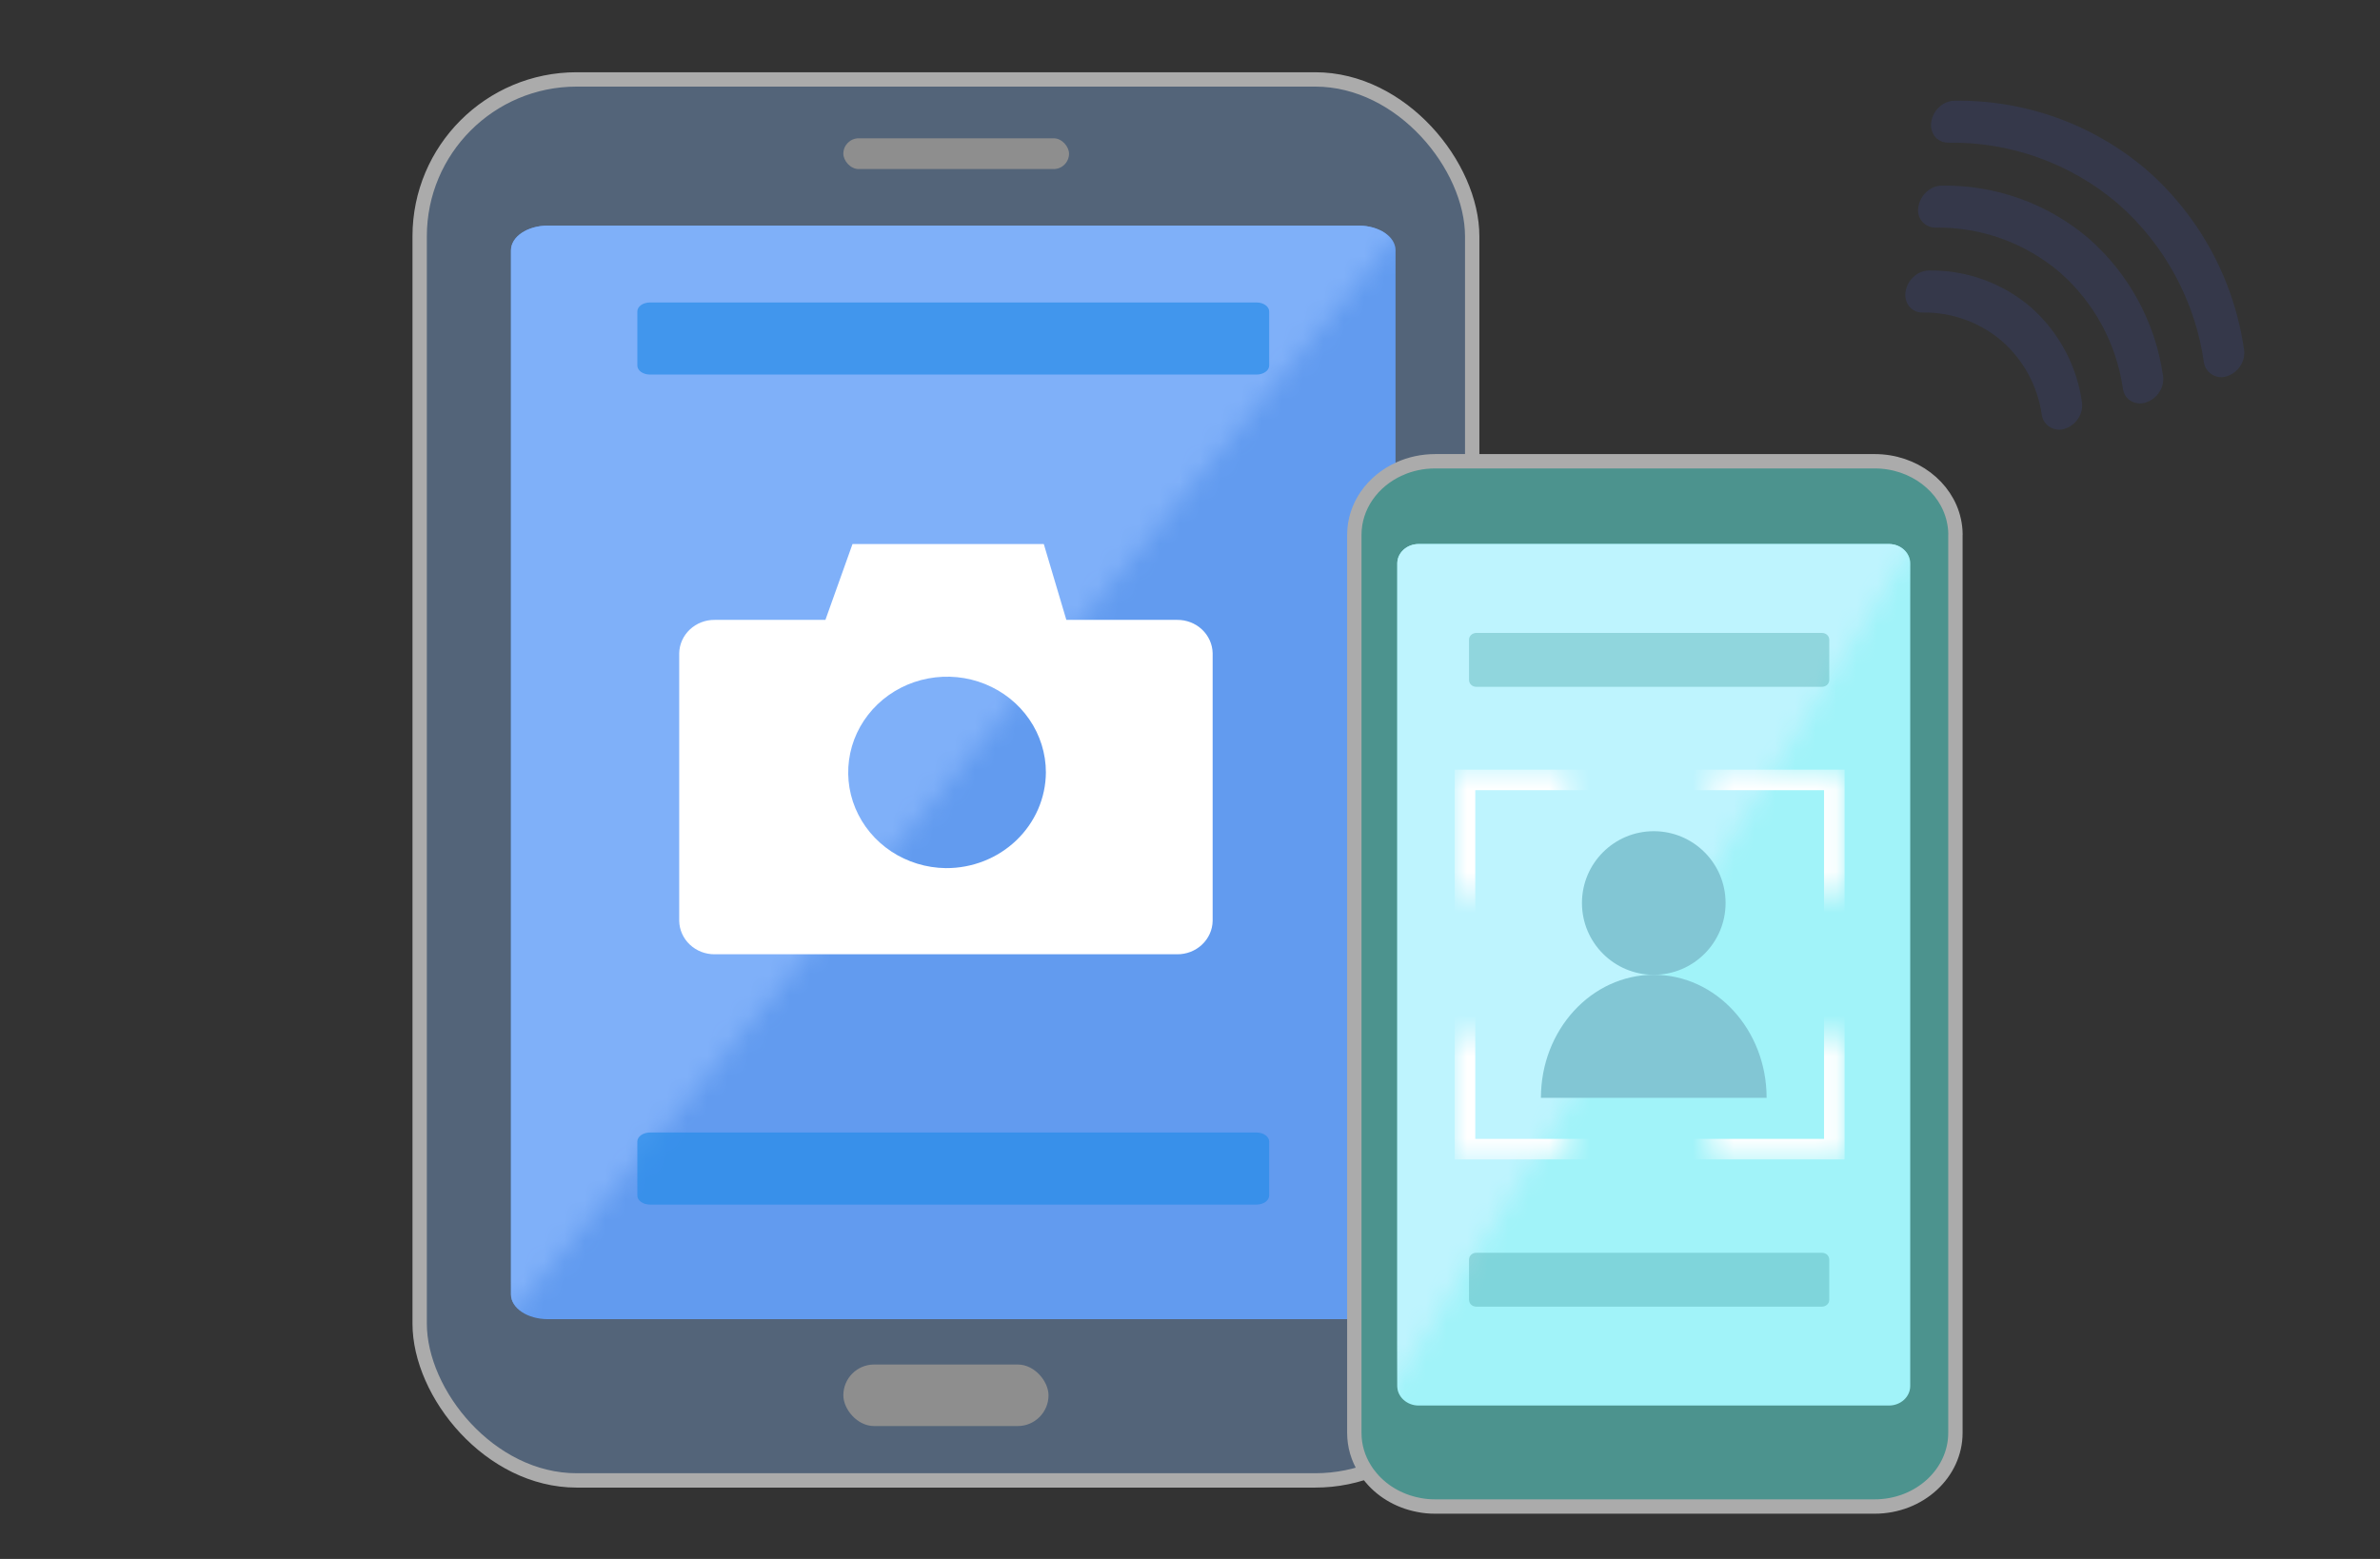 <svg width="116" height="76" viewBox="0 0 116 76" fill="none" xmlns="http://www.w3.org/2000/svg">
<rect x="0" y="0" width="116" height="76" fill="#333333" stroke="none"/>
<g opacity="0.9">
<path d="M109.372 17.048C108.889 13.644 107.198 10.527 104.608 8.267C102.004 6.052 98.683 4.859 95.265 4.912C94.989 4.916 94.726 5.023 94.526 5.212C94.315 5.401 94.176 5.656 94.131 5.935C94.109 6.061 94.112 6.19 94.142 6.314C94.172 6.438 94.228 6.555 94.305 6.657C94.335 6.695 94.369 6.73 94.406 6.761C94.558 6.89 94.751 6.959 94.951 6.955C97.969 6.906 100.902 7.956 103.204 9.908C105.497 11.907 106.993 14.664 107.419 17.676C107.44 17.799 107.488 17.916 107.559 18.019C107.63 18.122 107.723 18.208 107.831 18.271C107.939 18.334 108.059 18.373 108.184 18.384C108.309 18.396 108.434 18.38 108.552 18.337C108.819 18.248 109.048 18.068 109.198 17.829C109.349 17.599 109.412 17.323 109.374 17.05L109.372 17.048Z" fill="#35394D"/>
<path d="M101.784 11.61C99.792 9.919 97.253 9.009 94.64 9.05C94.365 9.055 94.103 9.162 93.903 9.351C93.691 9.539 93.55 9.794 93.504 10.074C93.477 10.197 93.478 10.325 93.507 10.448C93.535 10.57 93.591 10.685 93.671 10.783C93.75 10.881 93.85 10.96 93.963 11.014C94.077 11.068 94.202 11.096 94.328 11.096C96.543 11.061 98.696 11.834 100.384 13.269C102.062 14.733 103.158 16.752 103.471 18.957C103.498 19.156 103.597 19.338 103.747 19.47C103.865 19.566 104.006 19.629 104.156 19.655C104.305 19.68 104.459 19.667 104.602 19.615C104.87 19.526 105.098 19.346 105.248 19.107C105.4 18.877 105.463 18.599 105.425 18.326C105.056 15.723 103.764 13.34 101.784 11.61V11.61Z" fill="#35394D"/>
<path d="M98.958 14.957C97.578 13.787 95.82 13.159 94.011 13.188C93.737 13.194 93.475 13.301 93.276 13.489C93.063 13.678 92.922 13.935 92.878 14.216C92.855 14.342 92.859 14.471 92.889 14.595C92.919 14.719 92.975 14.836 93.052 14.937C93.083 14.975 93.118 15.011 93.155 15.043C93.307 15.171 93.5 15.24 93.698 15.236C95.11 15.212 96.482 15.702 97.559 16.615C98.626 17.548 99.321 18.834 99.518 20.237C99.539 20.36 99.587 20.477 99.658 20.58C99.73 20.683 99.822 20.768 99.93 20.831C100.038 20.894 100.159 20.932 100.283 20.944C100.408 20.955 100.533 20.939 100.651 20.896C100.919 20.808 101.147 20.628 101.297 20.388C101.449 20.158 101.512 19.88 101.473 19.607C101.22 17.806 100.327 16.155 98.958 14.957V14.957Z" fill="#35394D"/>
</g>
<rect x="20.454" y="3.872" width="51.3" height="68.3" rx="7.65" fill="#536479" stroke="#ABABAB" stroke-width="0.7"/>
<rect x="41.104" y="66.522" width="10" height="3" rx="1.5" fill="#8E8E8E"/>
<rect x="41.104" y="6.742" width="11" height="1.5" rx="0.75" fill="#8E8E8E"/>
<path d="M24.905 12.205V63.105C24.905 63.772 25.711 64.311 26.7 64.311H66.219C67.211 64.311 68.017 63.772 68.017 63.105V12.205C68.017 11.54 67.211 10.999 66.219 10.999H26.7C25.708 10.999 24.905 11.54 24.905 12.205V12.205Z" fill="#629BEF"/>
<mask id="mask0_55_18198" style="mask-type:alpha" maskUnits="userSpaceOnUse" x="22" y="9" width="49" height="59">
<path d="M22.104 67.522V9.022H70.104L22.104 67.522Z" fill="#D9D9D9"/>
</mask>
<g mask="url(#mask0_55_18198)">
<path d="M24.905 12.205V63.105C24.905 63.772 25.711 64.311 26.7 64.311H66.219C67.211 64.311 68.017 63.772 68.017 63.105V12.205C68.017 11.54 67.211 10.999 66.219 10.999H26.7C25.708 10.999 24.905 11.54 24.905 12.205V12.205Z" fill="#7FB0F9"/>
</g>
<g opacity="0.7">
<path d="M31.68 18.261H61.242C61.582 18.261 61.859 18.065 61.859 17.822V15.184C61.859 14.941 61.582 14.745 61.242 14.745H31.68C31.34 14.745 31.064 14.941 31.064 15.184V17.822C31.064 18.065 31.34 18.261 31.68 18.261Z" fill="#278BE8"/>
<path d="M31.68 58.726H61.242C61.582 58.726 61.859 58.528 61.859 58.287V55.65C61.859 55.409 61.582 55.211 61.242 55.211H31.68C31.34 55.211 31.064 55.409 31.064 55.65V58.287C31.064 58.531 31.34 58.726 31.68 58.726Z" fill="#278BE8"/>
</g>
<path d="M69.131 73.365L69.131 73.365L69.126 73.364C68.134 73.172 67.283 72.642 66.728 71.916L66.728 71.916L66.723 71.911C66.651 71.82 66.592 71.739 66.548 71.66C66.538 71.642 66.526 71.625 66.514 71.609C66.192 71.092 66.009 70.495 66.009 69.856V26.073C66.009 24.677 66.892 23.448 68.207 22.856L68.207 22.856L68.209 22.856C68.732 22.618 69.326 22.487 69.954 22.487H91.367C93.291 22.487 94.87 23.739 95.229 25.358L95.229 25.36C95.278 25.577 95.306 25.803 95.309 26.03C95.307 26.045 95.306 26.06 95.306 26.075V69.856C95.306 71.809 93.568 73.445 91.364 73.445H69.951C69.665 73.445 69.392 73.42 69.131 73.365Z" fill="#4C938E" stroke="#ABABAB" stroke-width="0.7"/>
<path d="M68.103 27.471V67.57C68.103 68.094 68.569 68.522 69.144 68.522H92.063C92.638 68.522 93.103 68.097 93.103 67.57V27.471C93.103 26.947 92.638 26.522 92.063 26.522H69.144C68.569 26.522 68.103 26.947 68.103 27.471Z" fill="#A1F3F9"/>
<mask id="mask1_55_18198" style="mask-type:alpha" maskUnits="userSpaceOnUse" x="66" y="23" width="30" height="48">
<path d="M66.103 70.522V23.522H95.103L66.103 70.522Z" fill="#D9D9D9"/>
</mask>
<g mask="url(#mask1_55_18198)">
<path d="M68.103 27.471V67.57C68.103 68.094 68.569 68.522 69.144 68.522H92.063C92.638 68.522 93.103 68.097 93.103 67.57V27.471C93.103 26.947 92.638 26.522 92.063 26.522H69.144C68.569 26.522 68.103 26.947 68.103 27.471Z" fill="#BEF4FE"/>
</g>
<g opacity="0.7">
<path opacity="0.6" d="M71.953 33.483H88.804C88.997 33.483 89.156 33.335 89.156 33.155V31.185C89.156 31.005 89 30.857 88.804 30.857H71.953C71.757 30.857 71.601 31.005 71.601 31.185V33.155C71.601 33.335 71.757 33.483 71.953 33.483Z" fill="#50AAAF"/>
<path opacity="0.6" d="M71.953 63.7H88.804C88.997 63.7 89.156 63.553 89.156 63.373V61.403C89.156 61.222 89 61.075 88.804 61.075H71.953C71.757 61.075 71.601 61.222 71.601 61.403V63.373C71.601 63.553 71.757 63.7 71.953 63.7Z" fill="#50AAAF"/>
</g>
<path d="M57.367 30.22H51.973L50.874 26.522H41.551L40.23 30.22H34.837C34.384 30.215 33.949 30.383 33.624 30.688C33.299 30.994 33.112 31.41 33.104 31.848V44.893C33.112 45.331 33.299 45.748 33.624 46.053C33.949 46.358 34.384 46.527 34.837 46.522H57.371C57.824 46.527 58.26 46.358 58.584 46.053C58.909 45.748 59.096 45.331 59.104 44.893V31.848C59.096 31.41 58.908 30.992 58.583 30.687C58.257 30.382 57.82 30.214 57.367 30.22ZM46.1 42.322C45.149 42.311 44.224 42.027 43.439 41.508C42.655 40.988 42.047 40.256 41.691 39.402C41.335 38.548 41.248 37.612 41.441 36.71C41.633 35.809 42.097 34.983 42.773 34.336C43.449 33.689 44.308 33.25 45.241 33.075C46.174 32.9 47.139 32.995 48.016 33.35C48.893 33.706 49.642 34.304 50.168 35.07C50.695 35.836 50.976 36.736 50.976 37.657C50.972 38.273 50.843 38.883 50.596 39.451C50.348 40.019 49.988 40.535 49.535 40.968C49.083 41.401 48.546 41.744 47.956 41.976C47.367 42.208 46.736 42.326 46.1 42.322Z" fill="white"/>
<circle cx="80.604" cy="44.022" r="3.5" fill="#82C6D4"/>
<path d="M86.104 53.522H75.104C75.104 50.208 77.566 47.522 80.604 47.522C83.642 47.522 86.104 50.208 86.104 53.522Z" fill="#82C6D4"/>
<mask id="mask2_55_18198" style="mask-type:alpha" maskUnits="userSpaceOnUse" x="70" y="37" width="20" height="20">
<path fill-rule="evenodd" clip-rule="evenodd" d="M76.404 56.522V50.522H70.904V43.522H76.404V37.522H83.404V43.522H89.904V50.522H83.404V56.522H76.404ZM76.404 56.522H70.904V50.522V43.522V37.522H76.404H83.404H89.904V43.522V50.522V56.522H83.404H76.404Z" fill="#D9D9D9"/>
</mask>
<g mask="url(#mask2_55_18198)">
<rect x="71.404" y="38.022" width="18" height="18" stroke="white"/>
</g>
</svg>
